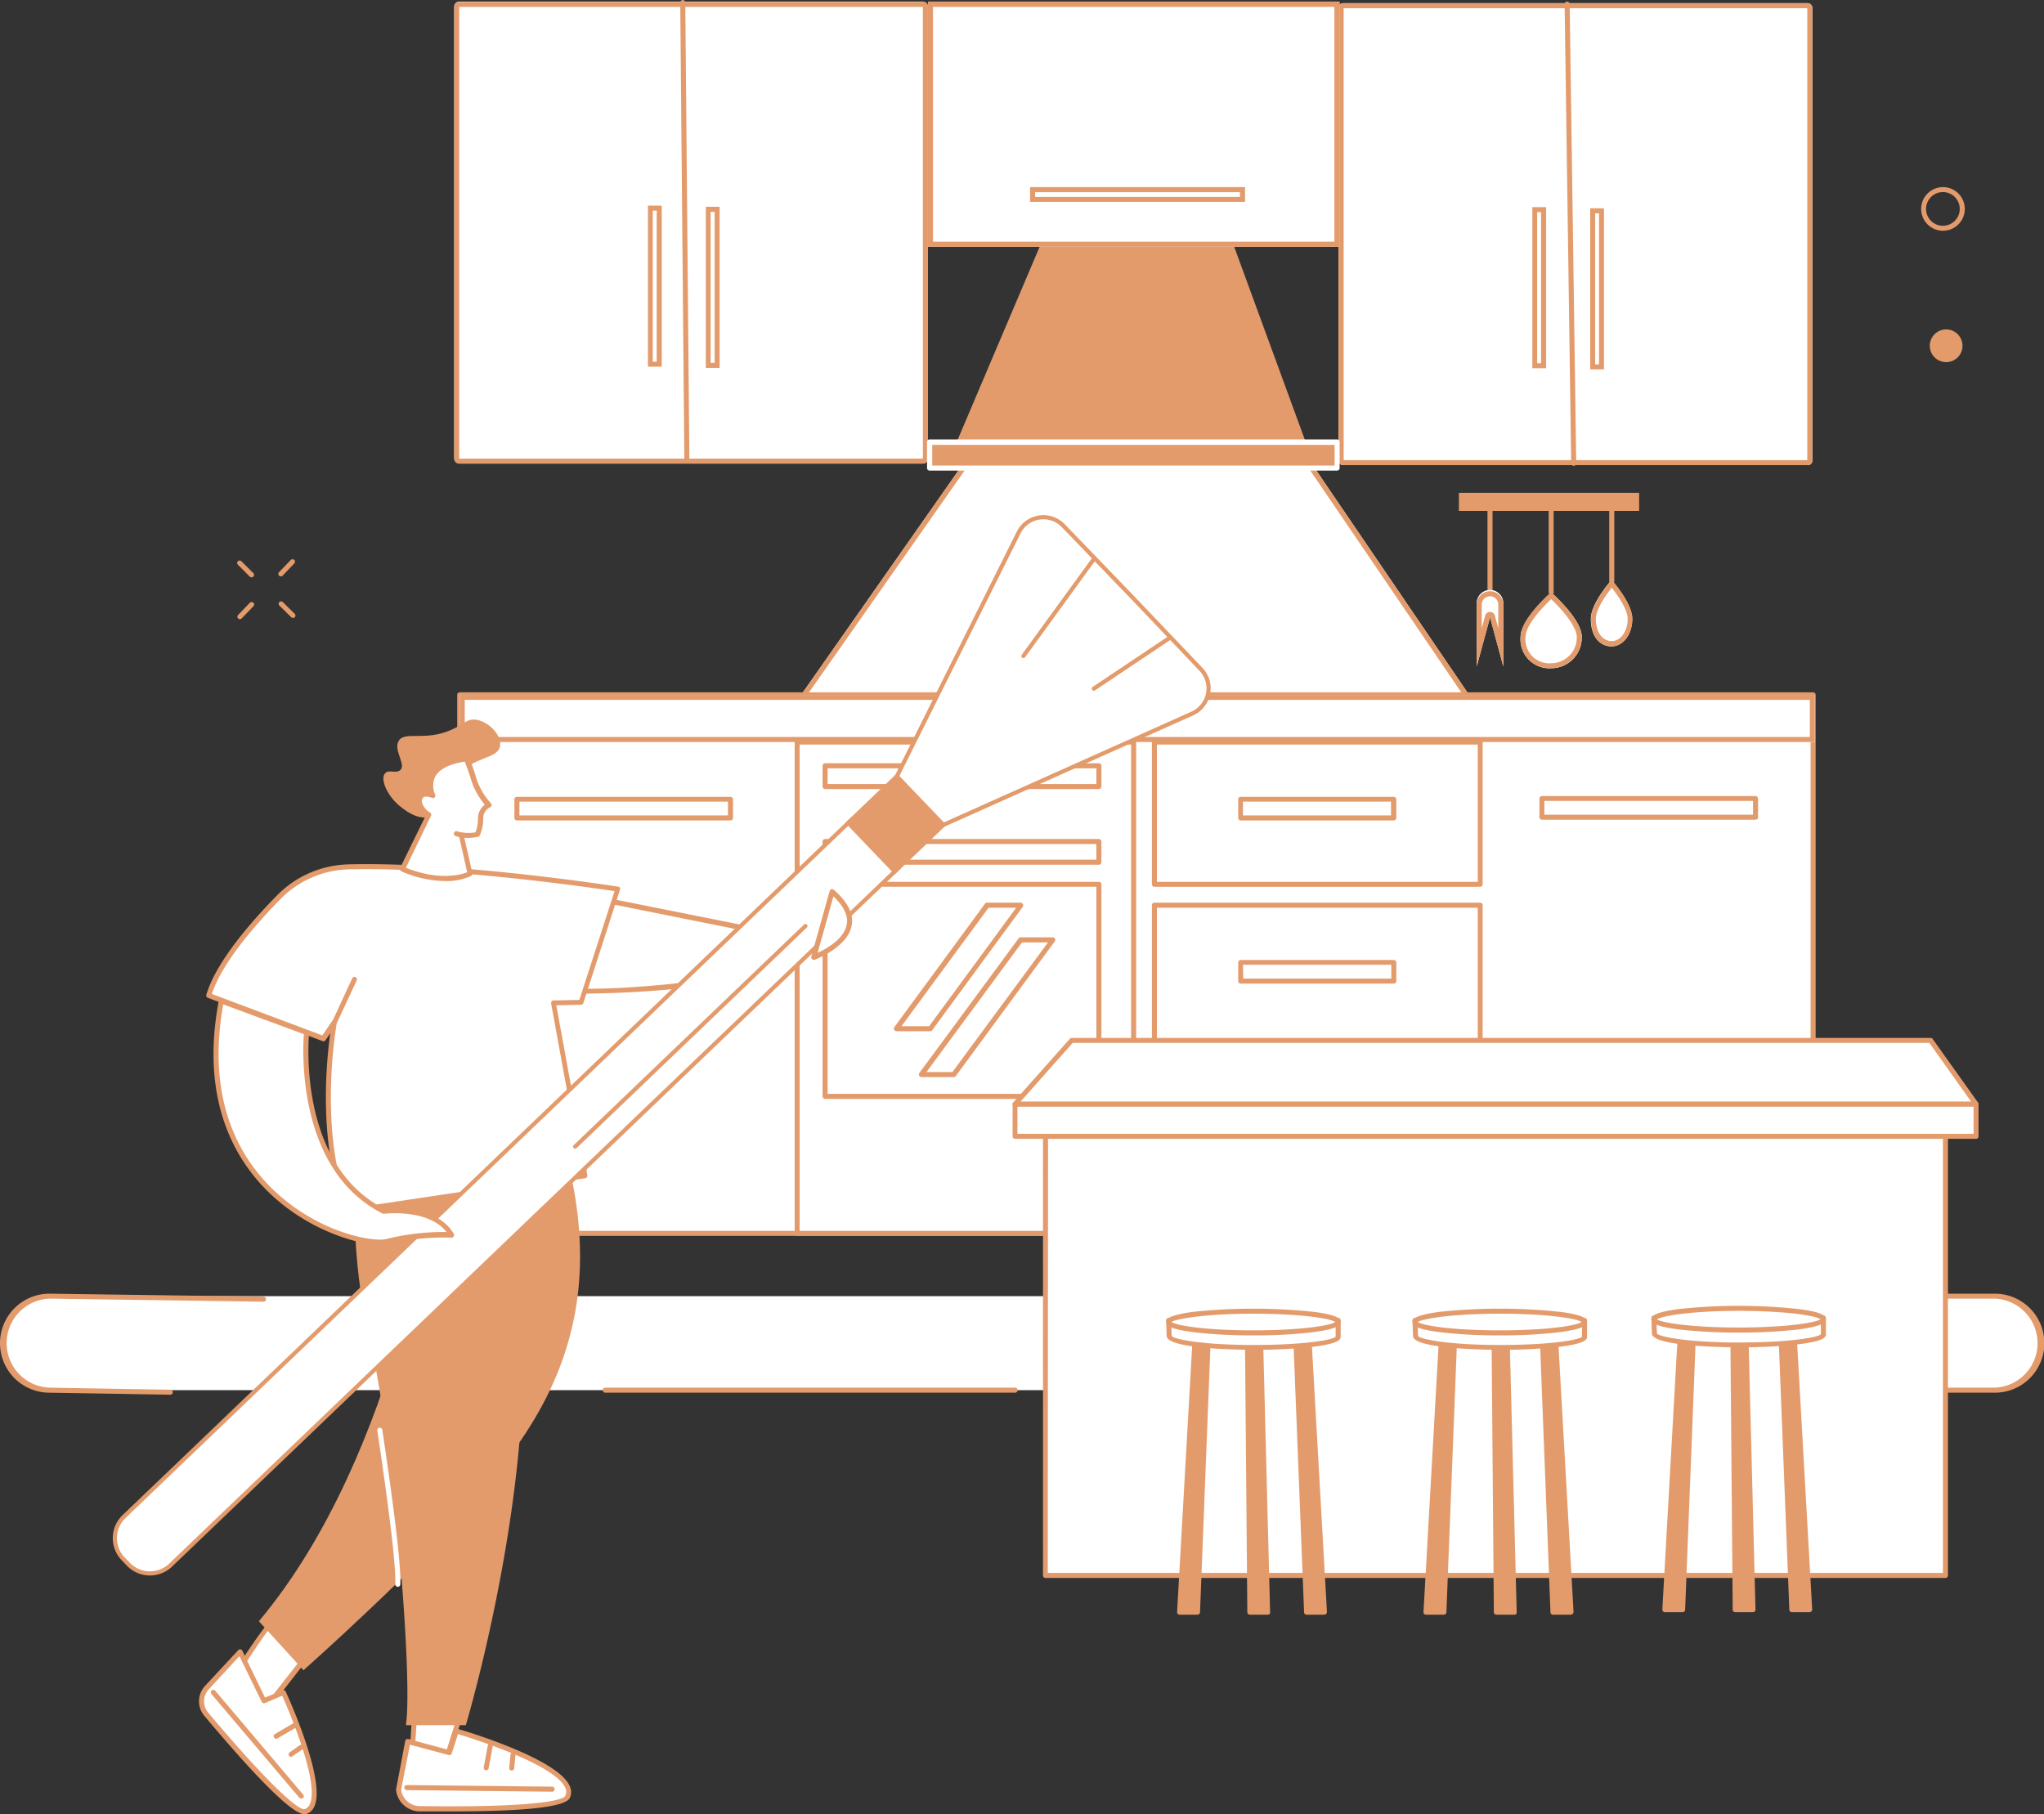 <svg xmlns="http://www.w3.org/2000/svg" viewBox="0 0 296 262.76"><rect x="0" y="0" width="296" height="262.76" fill="#333333" stroke="none"/><defs><style>.cls-1,.cls-3{fill:#fff;}.cls-2,.cls-4{fill:#e39b6c;}.cls-3,.cls-4,.cls-5{stroke:#e39b6c;stroke-linecap:round;stroke-miterlimit:10;stroke-width:0.6px;}.cls-5{fill:none;}</style></defs><title>Ресурс 4</title><g id="Слой_2" data-name="Слой 2"><g id="Слой_1-2" data-name="Слой 1"><g id="Custom_made_kitchens" data-name="Custom made kitchens"><path class="cls-1" d="M195.73,187.73h93.1a6.81,6.81,0,1,1,0,13.61H193C189.2,201.34,195.73,187.73,195.73,187.73Z"/><path class="cls-2" d="M288.83,201.71H193a1.36,1.36,0,0,1-1.2-.63c-1.56-2.48,3.11-12.39,3.65-13.51a.37.37,0,0,1,.33-.2h93.1a7.17,7.17,0,1,1,0,14.34ZM196,188.09c-1.47,3.1-4.71,10.82-3.59,12.6a.6.6,0,0,0,.58.29h95.88a6.45,6.45,0,0,0,0-12.89Z"/><path class="cls-1" d="M7.17,187.73H226.94a6.81,6.81,0,1,1,0,13.61H7.17a6.81,6.81,0,1,1,0-13.61Z"/><path class="cls-2" d="M24.67,202h0l-17.5-.29a7.17,7.17,0,0,1,0-14.34l31,.43a.36.36,0,0,1,.36.37.37.37,0,0,1-.37.36l-31-.44a6.45,6.45,0,0,0,0,12.89l17.5.3a.35.35,0,0,1,.36.37A.35.35,0,0,1,24.67,202Z"/><path class="cls-2" d="M147,201.71H87.66a.37.37,0,0,1-.37-.37.36.36,0,0,1,.37-.36H147a.37.37,0,0,1,.37.36A.38.38,0,0,1,147,201.71Z"/><polygon class="cls-1" points="213.8 102.2 114.67 102.56 140.18 66.18 189.03 65.81 213.8 102.2"/><path class="cls-2" d="M188.65,66.54l23.78,34.94-96.36.35,24.49-34.92Zm.38-.73-48.85.37-25.51,36.38,99.13-.36Z"/><rect class="cls-1" x="66.57" y="100.65" width="196" height="77.98"/><path class="cls-2" d="M262.57,179h-196a.36.36,0,0,1-.36-.36v-78a.36.36,0,0,1,.36-.37h196a.36.36,0,0,1,.36.37v78A.36.36,0,0,1,262.57,179Zm-195.64-.73H262.2V101H66.93Z"/><rect class="cls-1" x="66.57" y="100.65" width="196.24" height="6.83"/><path class="cls-2" d="M262.09,101.37v5.37H67.3v-5.37Zm.72-.72H66.57v6.82H262.81Z"/><rect class="cls-1" x="115.44" y="107.47" width="48.72" height="71.15"/><path class="cls-2" d="M164.16,179H115.44a.36.36,0,0,1-.36-.36V107.47a.36.36,0,0,1,.36-.36h48.72a.37.37,0,0,1,.37.36v71.16A.37.37,0,0,1,164.16,179Zm-48.36-.73h48V107.84h-48Z"/><path class="cls-2" d="M159.13,159.16H119.49a.38.38,0,0,1-.37-.37V128.08a.37.37,0,0,1,.37-.36h39.64a.36.36,0,0,1,.37.36v30.71A.37.37,0,0,1,159.13,159.16Zm-39.28-.73h38.92v-30H119.85Z"/><path class="cls-2" d="M138.11,156h-4.66a.38.38,0,0,1-.33-.2.35.35,0,0,1,0-.38l14.39-19.51a.35.35,0,0,1,.29-.15h4.66a.37.37,0,0,1,.29.58L138.4,155.87A.35.35,0,0,1,138.11,156Zm-3.94-.73h3.75l13.85-18.78H148Z"/><path class="cls-2" d="M134.7,149.36h-4.87a.38.38,0,0,1-.33-.2.35.35,0,0,1,0-.38l13.14-17.89a.35.35,0,0,1,.29-.15h4.87a.34.34,0,0,1,.32.2.35.35,0,0,1,0,.38L135,149.21A.38.38,0,0,1,134.7,149.36Zm-4.15-.73h4l12.61-17.16h-4Z"/><path class="cls-2" d="M159.13,125.24H119.49a.37.37,0,0,1-.37-.36v-3a.37.37,0,0,1,.37-.36h39.64a.36.36,0,0,1,.37.36v3A.36.36,0,0,1,159.13,125.24Zm-39.28-.73h38.92v-2.27H119.85Z"/><path class="cls-2" d="M159.13,114.28H119.49a.38.38,0,0,1-.37-.37v-3a.37.37,0,0,1,.37-.36h39.64a.36.36,0,0,1,.37.36v3A.37.37,0,0,1,159.13,114.28Zm-39.28-.73h38.92v-2.27H119.85Z"/><rect class="cls-1" x="167.17" y="107.47" width="47.17" height="20.61"/><path class="cls-2" d="M214.35,128.44H167.17a.36.36,0,0,1-.36-.36V107.47a.36.36,0,0,1,.36-.36h47.18a.36.36,0,0,1,.36.36v20.61A.36.36,0,0,1,214.35,128.44Zm-46.81-.72H214V107.84H167.54Z"/><rect class="cls-1" x="179.67" y="115.77" width="22.17" height="2.69"/><path class="cls-2" d="M201.84,118.83H179.67a.37.37,0,0,1-.36-.37v-2.68a.36.36,0,0,1,.36-.37h22.17a.37.37,0,0,1,.37.37v2.68A.38.38,0,0,1,201.84,118.83ZM180,118.1h21.44v-2H180Z"/><path class="cls-2" d="M105.79,118.83H74.85a.37.37,0,0,1-.36-.37v-2.68a.36.36,0,0,1,.36-.37h30.94a.36.36,0,0,1,.36.37v2.68A.37.37,0,0,1,105.79,118.83Zm-30.57-.73h30.2v-2H75.22Z"/><path class="cls-2" d="M254.22,118.72H223.29a.36.36,0,0,1-.36-.36v-2.69a.37.37,0,0,1,.36-.37h30.93a.37.37,0,0,1,.37.37v2.69A.36.36,0,0,1,254.22,118.72ZM223.65,118h30.21v-2H223.65Z"/><rect class="cls-1" x="167.17" y="131.1" width="47.17" height="20.61"/><path class="cls-2" d="M214.35,152.07H167.17a.36.36,0,0,1-.36-.36V131.1a.36.36,0,0,1,.36-.36h47.18a.36.36,0,0,1,.36.36v20.61A.36.36,0,0,1,214.35,152.07Zm-46.81-.73H214V131.47H167.54Z"/><rect class="cls-1" x="179.67" y="139.4" width="22.17" height="2.69"/><path class="cls-2" d="M201.84,142.46H179.67a.37.37,0,0,1-.36-.37V139.4a.36.36,0,0,1,.36-.36h22.17a.37.37,0,0,1,.37.36v2.69A.38.38,0,0,1,201.84,142.46Zm-21.8-.73h21.44v-2H180Z"/><rect class="cls-1" x="167.17" y="154.73" width="47.17" height="20.61"/><path class="cls-2" d="M214.35,175.7H167.17a.36.36,0,0,1-.36-.36V154.73a.36.36,0,0,1,.36-.36h47.18a.36.36,0,0,1,.36.36v20.61A.36.36,0,0,1,214.35,175.7ZM167.54,175H214V155.09H167.54Z"/><rect class="cls-1" x="179.67" y="163.03" width="22.17" height="2.69"/><path class="cls-2" d="M201.84,166.08H179.67a.36.36,0,0,1-.36-.36V163a.36.36,0,0,1,.36-.36h22.17a.37.37,0,0,1,.37.36v2.69A.37.37,0,0,1,201.84,166.08Zm-21.8-.72h21.44v-2H180Z"/><rect class="cls-2" x="211.27" y="71.38" width="26.1" height="2.62" transform="translate(448.64 145.38) rotate(180)"/><path class="cls-1" d="M230.37,89.62c0,2.65,1.36,4,3,4s3-1.69,3-4-3-5.62-3-5.62S230.37,87.35,230.37,89.62Z"/><path class="cls-2" d="M233.4,85.13c.94,1.16,2.31,3.16,2.31,4.49,0,1.81-1,3.23-2.31,3.23s-2.3-1.21-2.3-3.23C231.1,88.29,232.47,86.29,233.4,85.13Zm0-1.13s-3,3.35-3,5.62c0,2.65,1.36,4,3,4s3-1.69,3-4S233.4,84,233.4,84Z"/><path class="cls-2" d="M233.4,84.59a.37.37,0,0,1-.36-.37V72.85a.36.36,0,0,1,.36-.36.37.37,0,0,1,.37.36V84.22A.38.38,0,0,1,233.4,84.59Z"/><path class="cls-1" d="M220.2,92.24a4.19,4.19,0,0,0,4.43,4.55,4.43,4.43,0,0,0,4.43-4.55c0-2.6-4.43-6.44-4.43-6.44S220.2,89.64,220.2,92.24Z"/><path class="cls-2" d="M224.63,86.78c1.6,1.49,3.71,4,3.71,5.46a3.72,3.72,0,0,1-3.71,3.82,3.46,3.46,0,0,1-3.71-3.82C220.92,90.6,223.28,88.05,224.63,86.78Zm0-1s-4.43,3.84-4.43,6.44a4.19,4.19,0,0,0,4.43,4.55,4.43,4.43,0,0,0,4.43-4.55C229.06,89.64,224.63,85.8,224.63,85.8Z"/><path class="cls-2" d="M224.63,86.16a.36.36,0,0,1-.36-.36v-13a.36.36,0,1,1,.72,0v13A.36.36,0,0,1,224.63,86.16Z"/><path class="cls-2" d="M215.78,86a.37.37,0,0,1-.37-.37V72.85a.37.37,0,0,1,.73,0V85.63A.37.37,0,0,1,215.78,86Z"/><path class="cls-1" d="M213.85,96.51l1.93-7.11,1.92,7.11v-9a1.93,1.93,0,1,0-3.85,0Z"/><path class="cls-2" d="M215.78,86.36a1.19,1.19,0,0,1,1.19,1.2V91l-.49-1.83a.73.73,0,0,0-1.41,0L214.58,91V87.56A1.2,1.2,0,0,1,215.78,86.36Zm0-.73a1.93,1.93,0,0,0-1.93,1.93v9l1.93-7.11,1.92,7.11v-9A1.93,1.93,0,0,0,215.78,85.63Z"/><rect class="cls-1" x="65.78" y="0.23" width="68.6" height="66.91" rx="0.72"/><path class="cls-2" d="M133.65,1V66.42H66.5V1Zm0-.73H66.49a.71.71,0,0,0-.71.72V66.43a.71.71,0,0,0,.71.72h67.17a.72.72,0,0,0,.72-.72V1A.72.72,0,0,0,133.66.23Z"/><path class="cls-2" d="M99.46,66.73a.36.36,0,0,1-.36-.36l-.59-66A.37.37,0,0,1,98.87,0a.36.36,0,0,1,.37.36l.59,66a.37.37,0,0,1-.36.37Z"/><rect class="cls-1" x="83.15" y="40.43" width="23.33" height="2.03" transform="translate(136.26 -53.37) rotate(90)"/><path class="cls-2" d="M95.1,30.51V52.38h-.57V30.51Zm.73-.73h-2V53.11h2Z"/><rect class="cls-1" x="91.53" y="40.6" width="23.33" height="2.03" transform="translate(144.81 -61.59) rotate(90)"/><path class="cls-2" d="M103.49,30.68V52.55h-.58V30.68Zm.72-.73h-2V53.28h2Z"/><rect class="cls-1" x="193.85" y="0.46" width="68.6" height="66.91" rx="0.65"/><path class="cls-2" d="M261.72,1.19V66.64H194.58V1.19Zm.08-.73H194.5a.65.65,0,0,0-.65.65V66.72a.65.65,0,0,0,.65.65h67.3a.65.65,0,0,0,.65-.65V1.11A.65.65,0,0,0,261.8.46Z"/><path class="cls-2" d="M227.9,67.47a.37.37,0,0,1-.37-.36L226.58.6a.36.36,0,0,1,.36-.37.35.35,0,0,1,.37.35l.95,66.52a.37.37,0,0,1-.36.37Z"/><rect class="cls-1" x="211.22" y="40.65" width="23.33" height="2.03" transform="translate(264.55 -181.22) rotate(90)"/><path class="cls-2" d="M223.17,30.73V52.6h-.57V30.73Zm.73-.73h-2V53.33h2Z"/><rect class="cls-1" x="219.6" y="40.82" width="23.33" height="2.03" transform="translate(273.11 -189.43) rotate(90)"/><path class="cls-2" d="M231.56,30.9V52.77H231V30.9Zm.72-.73h-2V53.5h2Z"/><polygon class="cls-2" points="144.54 49.9 150.91 34.91 178.49 35.09 189.4 64.89 138.33 64.52 144.54 49.9"/><rect class="cls-2" x="134.63" y="64.03" width="59" height="3.76"/><path class="cls-1" d="M193.62,68.16h-59a.37.37,0,0,1-.37-.37V64a.36.36,0,0,1,.37-.36h59A.37.37,0,0,1,194,64v3.76A.38.38,0,0,1,193.62,68.16ZM135,67.43h58.27v-3H135Z"/><rect class="cls-1" x="134.38" y="0.23" width="59.59" height="35.51"/><path class="cls-2" d="M193.24,1V35H135.11V1ZM194,.23H134.38V35.74H194Z"/><rect class="cls-1" x="149.17" y="27.1" width="31.12" height="2.14"/><path class="cls-2" d="M179.57,27.83v.69H149.9v-.69Zm.73-.73H149.17v2.14H180.3Z"/><rect class="cls-1" x="151.4" y="163.03" width="130.32" height="65.15"/><path class="cls-2" d="M281.73,228.54H151.4a.36.36,0,0,1-.36-.36V163a.37.37,0,0,1,.36-.37H281.73a.37.37,0,0,1,.36.37v65.15A.36.36,0,0,1,281.73,228.54Zm-130-.73H281.36V163.39H151.77Z"/><polygon class="cls-1" points="286.16 159.92 146.97 159.92 155.17 150.69 279.58 150.69 286.16 159.92"/><path class="cls-2" d="M286.16,160.29H147a.37.37,0,0,1-.33-.22.35.35,0,0,1,.06-.39l8.2-9.23a.36.36,0,0,1,.27-.12H279.59a.35.35,0,0,1,.29.15l6.58,9.23a.35.35,0,0,1,0,.38A.36.36,0,0,1,286.16,160.29Zm-138.38-.73H285.45l-6.05-8.51H155.34Z"/><rect class="cls-1" x="146.97" y="159.92" width="139.19" height="4.65"/><path class="cls-2" d="M286.16,164.94H147a.36.36,0,0,1-.36-.36v-4.66a.36.36,0,0,1,.36-.36H286.16a.36.36,0,0,1,.36.36v4.66A.36.36,0,0,1,286.16,164.94Zm-138.82-.73H285.8v-3.92H147.34Z"/><polygon class="cls-2" points="209.1 233.5 210.65 193.94 208.79 193.06 206.5 233.5 209.1 233.5"/><path class="cls-2" d="M209.1,233.86h-2.6a.36.36,0,0,1-.26-.11.34.34,0,0,1-.1-.27L208.43,193a.35.35,0,0,1,.18-.29.34.34,0,0,1,.34,0l1.86.87a.37.37,0,0,1,.2.35l-1.55,39.55A.36.36,0,0,1,209.1,233.86Zm-2.21-.73h1.86l1.53-39-1.15-.55Z"/><polygon class="cls-2" points="227.48 233.5 225.2 193.19 223.34 194.15 224.89 233.5 227.48 233.5"/><path class="cls-2" d="M227.48,233.86h-2.59a.36.36,0,0,1-.36-.35L223,194.17a.36.36,0,0,1,.2-.34l1.85-1a.39.39,0,0,1,.35,0,.37.37,0,0,1,.19.29l2.28,40.32a.38.38,0,0,1-.1.27A.39.39,0,0,1,227.48,233.86Zm-2.24-.73h1.86l-2.23-39.36-1.15.6Z"/><polygon class="cls-2" points="219.31 233.5 218.27 194.56 216.35 193.85 216.7 233.5 219.31 233.5"/><path class="cls-2" d="M219.31,233.86H216.7a.37.37,0,0,1-.37-.36L216,193.85a.37.37,0,0,1,.16-.3.33.33,0,0,1,.33,0l1.92.7a.38.38,0,0,1,.23.34l1,38.94a.35.35,0,0,1-.1.26A.36.36,0,0,1,219.31,233.86Zm-2.25-.73h1.87l-1-38.32-1.19-.44Z"/><path class="cls-1" d="M204.91,191.26l.09,2.26c0,.86,5.45,1.62,12.23,1.62s12.24-.65,12.24-1.52v-2.36Z"/><path class="cls-2" d="M217.23,195.5c-.51,0-12.6,0-12.6-2l-.08-2.24a.38.38,0,0,1,.1-.27.36.36,0,0,1,.26-.11h24.56a.36.36,0,0,1,.36.36v2.36c0,.5-.47,1-3.89,1.45A76.32,76.32,0,0,1,217.23,195.5Zm-11.87-2c.45.54,4.88,1.3,11.87,1.3s11.41-.69,11.87-1.2v-1.94H205.29Zm0,0Z"/><ellipse class="cls-1" cx="217.18" cy="191.47" rx="12.27" ry="1.57"/><path class="cls-2" d="M217.18,193.41a72,72,0,0,1-8.72-.47c-3.45-.44-3.91-1-3.91-1.47s.46-1,3.91-1.47a83,83,0,0,1,17.45,0c3.45.44,3.91,1,3.91,1.47s-.46,1-3.91,1.47A72,72,0,0,1,217.18,193.41Zm-11.85-1.94c.68.52,5,1.21,11.85,1.21s11.18-.69,11.86-1.21c-.68-.51-5-1.2-11.86-1.2S206,191,205.33,191.47Zm23.78.07Z"/><polygon class="cls-2" points="173.42 233.5 174.97 193.94 173.11 193.06 170.82 233.5 173.42 233.5"/><path class="cls-2" d="M173.42,233.86h-2.6a.36.36,0,0,1-.26-.11.34.34,0,0,1-.1-.27L172.75,193a.33.33,0,0,1,.18-.29.34.34,0,0,1,.34,0l1.85.87a.36.36,0,0,1,.21.35l-1.55,39.55A.36.36,0,0,1,173.42,233.86Zm-2.21-.73h1.86l1.53-39-1.16-.55Z"/><polygon class="cls-2" points="191.8 233.5 189.52 193.19 187.66 194.15 189.21 233.5 191.8 233.5"/><path class="cls-2" d="M191.8,233.86h-2.59a.35.35,0,0,1-.36-.35l-1.55-39.34a.37.37,0,0,1,.19-.34l1.86-1a.39.39,0,0,1,.35,0,.33.33,0,0,1,.18.29l2.28,40.32a.37.37,0,0,1-.09.27A.39.39,0,0,1,191.8,233.86Zm-2.24-.73h1.86l-2.23-39.36-1.15.6Z"/><polygon class="cls-2" points="183.63 233.5 182.59 194.56 180.68 193.85 181.02 233.5 183.63 233.5"/><path class="cls-2" d="M183.63,233.86H181a.37.37,0,0,1-.37-.36l-.34-39.65a.37.37,0,0,1,.16-.3.33.33,0,0,1,.33,0l1.91.7a.38.38,0,0,1,.24.34l1,38.94a.35.35,0,0,1-.1.26A.38.38,0,0,1,183.63,233.86Zm-2.25-.73h1.87l-1-38.32-1.19-.44Z"/><path class="cls-1" d="M169.23,191.26l.09,2.26c0,.86,5.45,1.62,12.23,1.62s12.24-.65,12.24-1.52v-2.36Z"/><path class="cls-2" d="M181.55,195.5c-.51,0-12.6,0-12.6-2l-.08-2.24a.38.38,0,0,1,.1-.27.36.36,0,0,1,.26-.11h24.56a.36.36,0,0,1,.36.36v2.36c0,.5-.47,1-3.89,1.45A76.32,76.32,0,0,1,181.55,195.5Zm-11.87-2c.45.54,4.88,1.3,11.87,1.3s11.41-.69,11.87-1.2v-1.94H169.61Zm0,0Z"/><ellipse class="cls-1" cx="181.5" cy="191.47" rx="12.27" ry="1.57"/><path class="cls-2" d="M181.5,193.41a72,72,0,0,1-8.72-.47c-3.45-.44-3.91-1-3.91-1.47s.46-1,3.91-1.47a83,83,0,0,1,17.45,0c3.45.44,3.91,1,3.91,1.47s-.46,1-3.91,1.47A72,72,0,0,1,181.5,193.41Zm-11.85-1.94c.68.52,5,1.21,11.85,1.21s11.18-.69,11.86-1.21c-.68-.51-5.05-1.2-11.86-1.2S170.33,191,169.65,191.47Zm23.78.07Z"/><polygon class="cls-2" points="243.69 233.13 245.24 193.58 243.38 192.7 241.09 233.13 243.69 233.13"/><path class="cls-2" d="M243.69,233.5h-2.6a.38.38,0,0,1-.36-.39L243,192.68a.34.34,0,0,1,.17-.29.39.39,0,0,1,.35,0l1.85.88a.35.35,0,0,1,.21.34l-1.55,39.56A.37.37,0,0,1,243.69,233.5Zm-2.21-.73h1.85l1.54-39-1.16-.54Z"/><polygon class="cls-2" points="262.07 233.13 259.79 192.82 257.93 193.79 259.48 233.13 262.07 233.13"/><path class="cls-2" d="M262.07,233.5h-2.59a.36.36,0,0,1-.36-.35l-1.55-39.35a.35.35,0,0,1,.19-.33l1.86-1a.36.36,0,0,1,.53.3l2.28,40.31a.34.34,0,0,1-.1.27A.32.32,0,0,1,262.07,233.5Zm-2.24-.73h1.85l-2.22-39.37-1.15.61Z"/><polygon class="cls-2" points="253.9 233.13 252.86 194.19 250.94 193.48 251.29 233.13 253.9 233.13"/><path class="cls-2" d="M253.9,233.5h-2.61a.37.37,0,0,1-.37-.36l-.34-39.65a.36.36,0,0,1,.49-.35l1.91.71a.35.35,0,0,1,.24.33l1,38.94a.36.36,0,0,1-.36.38Zm-2.25-.73h1.87l-1-38.32-1.19-.44Z"/><path class="cls-1" d="M239.5,190.9l.08,2.25c0,.87,5.46,1.62,12.24,1.62s12.24-.65,12.24-1.51V190.9Z"/><path class="cls-2" d="M251.82,195.14c-.51,0-12.6,0-12.6-2l-.08-2.24a.32.32,0,0,1,.1-.26.36.36,0,0,1,.26-.11h24.56a.36.36,0,0,1,.36.36v2.36c0,.5-.47,1-3.9,1.44A75.75,75.75,0,0,1,251.82,195.14Zm-11.87-2c.45.54,4.88,1.3,11.87,1.3s11.41-.69,11.87-1.2v-2H239.88Zm0,0h0Z"/><ellipse class="cls-1" cx="251.77" cy="191.11" rx="12.27" ry="1.57"/><path class="cls-2" d="M251.77,193a72.18,72.18,0,0,1-8.72-.46c-3.45-.44-3.91-1-3.91-1.47s.46-1,3.91-1.47a81.22,81.22,0,0,1,17.45,0c3.44.44,3.91,1,3.91,1.47s-.47,1-3.91,1.47A72.36,72.36,0,0,1,251.77,193Zm-11.85-1.93c.67.51,5.05,1.2,11.85,1.2s11.18-.69,11.86-1.2c-.68-.52-5.05-1.21-11.86-1.21S240.59,190.59,239.92,191.11Zm23.78.06Z"/><polygon class="cls-1" points="60.09 247.52 59.66 254.28 64.93 253.92 67.09 247.02 60.09 247.52"/><path class="cls-2" d="M59.66,254.64a.4.4,0,0,1-.26-.1.37.37,0,0,1-.1-.28l.43-6.76a.36.36,0,0,1,.34-.34l7-.51a.41.41,0,0,1,.31.14.38.38,0,0,1,.06.34L65.28,254a.38.38,0,0,1-.32.25l-5.27.36Zm.78-6.78-.39,6,4.61-.32,1.93-6.15Z"/><path class="cls-1" d="M38.91,235.59c-.81.62-5.42,7.81-5.42,7.81l4.42,4.78L44,240.49Z"/><path class="cls-2" d="M37.91,248.54a.32.32,0,0,1-.26-.12l-4.43-4.77a.36.36,0,0,1,0-.44c.48-.75,4.67-7.27,5.5-7.91a.38.38,0,0,1,.48,0l5.05,4.9a.37.37,0,0,1,0,.49l-6,7.68a.35.35,0,0,1-.27.14Zm-4-5.18,3.94,4.26,5.58-7.1-4.56-4.42C38.05,237.11,35.56,240.86,34,243.36Z"/><path class="cls-1" d="M34.76,239.23,30,244.44a2.88,2.88,0,0,0-.09,3.82c3.7,4.41,12.55,14.67,14.34,14.12,4.21-1.29-3.16-17.26-3.16-17.26l-2.84,1.2Z"/><path class="cls-2" d="M44.1,262.76c-1.69,0-6.57-4.79-14.52-14.26a3.27,3.27,0,0,1,.1-4.31L34.5,239a.35.35,0,0,1,.32-.11.33.33,0,0,1,.27.2l3.29,6.78,2.52-1.06a.36.36,0,0,1,.47.18c.24.52,5.87,12.8,4.16,16.62a1.93,1.93,0,0,1-1.22,1.14Zm-9.43-22.89-4.45,4.82a2.53,2.53,0,0,0-.08,3.34c8.18,9.75,12.8,14,13.87,14l.08,0a1.2,1.2,0,0,0,.78-.73c1.43-3.21-3.13-13.72-4-15.7l-2.5,1.06a.36.36,0,0,1-.47-.18Z"/><path class="cls-2" d="M43.61,260.49a.36.36,0,0,1-.27-.12L30.58,245.31a.37.37,0,0,1,.56-.47L43.89,259.9a.36.36,0,0,1,0,.51A.35.35,0,0,1,43.61,260.49Z"/><path class="cls-2" d="M40,251.83a.36.36,0,0,1-.32-.18.37.37,0,0,1,.13-.5l2.72-1.59a.37.37,0,0,1,.37.63l-2.72,1.59A.31.31,0,0,1,40,251.83Z"/><path class="cls-2" d="M42.16,254.46a.36.36,0,0,1-.29-.16.35.35,0,0,1,.08-.5l1.49-1.06a.37.37,0,0,1,.42.6l-1.49,1A.38.38,0,0,1,42.16,254.46Z"/><path class="cls-2" d="M37.49,234.81l6.46,7.1S61.84,226,68.81,217.26,88,195,82.71,170.28L63,170.18S58.1,210.24,37.49,234.81Z"/><path class="cls-1" d="M59,252.23l-1.32,7a3.09,3.09,0,0,0,3,2.75c6.15.1,20.64.12,21.45-1.7,1.9-4.32-16.17-9.53-16.17-9.53l-1,3.13Z"/><path class="cls-2" d="M65.56,262.35c-1.51,0-3.11,0-4.82,0a3.47,3.47,0,0,1-3.38-3.08.4.4,0,0,1,0-.11l1.32-7a.38.38,0,0,1,.45-.29l5.65,1.52.91-2.8a.36.36,0,0,1,.44-.24c.59.17,14.45,4.21,16.34,8.26a2,2,0,0,1,.06,1.76C82,261.69,76.25,262.35,65.56,262.35Zm-7.47-3.15a2.73,2.73,0,0,0,2.66,2.38c15,.23,20.75-.66,21.11-1.49a1.34,1.34,0,0,0,0-1.17c-1.6-3.42-13.38-7.11-15.54-7.76l-.9,2.79a.36.36,0,0,1-.44.24l-5.61-1.5Z"/><path class="cls-2" d="M80,259.5h0l-21.09-.23a.36.36,0,0,1-.36-.37.35.35,0,0,1,.36-.36l21.1.23a.37.37,0,0,1,0,.73Z"/><path class="cls-2" d="M70.41,256.39h-.07a.35.35,0,0,1-.29-.42l.62-3.31a.36.36,0,1,1,.71.13l-.62,3.31A.35.35,0,0,1,70.41,256.39Z"/><path class="cls-2" d="M74.07,256.44h0a.37.37,0,0,1-.33-.4l.19-1.93a.36.36,0,1,1,.72.07l-.19,1.93A.35.35,0,0,1,74.07,256.44Z"/><path class="cls-2" d="M51.76,166.56A85.53,85.53,0,0,0,53.53,194c3.44,14.36,6.29,49.24,5.25,55.86l8.68,0s16.16-54,3.48-80.27Z"/><path class="cls-1" d="M57.58,229.82h0a.37.37,0,0,1-.34-.39c.21-3.93-2.57-22-2.6-22.23a.35.35,0,0,1,.3-.41.36.36,0,0,1,.42.3c.11.75,2.82,18.38,2.61,22.38A.37.37,0,0,1,57.58,229.82Z"/><path class="cls-1" d="M81.51,129.17l36.5,7.3-6.09,4.35s-26.09,4.82-36.61,1.71Z"/><path class="cls-2" d="M85.49,143.9a39.65,39.65,0,0,1-10.28-1,.36.36,0,0,1-.23-.2.34.34,0,0,1,0-.31L81.18,129a.37.37,0,0,1,.39-.21l36.5,7.3a.39.39,0,0,1,.3.28.38.38,0,0,1-.15.38l-6.09,4.35a.44.44,0,0,1-.16.06A147.79,147.79,0,0,1,85.49,143.9Zm-9.67-1.61c10.45,2.74,34.15-1.53,36-1.81l5.3-3.79-35.36-7.11Z"/><path class="cls-1" d="M50.4,175.43l34.34-5.14-4.57-25,4-.08,5.29-16.38s-23.22-3.65-39-3.22A14.67,14.67,0,0,0,40.36,130c-3.71,3.77-8.76,9.54-10.14,14.22l16.62,6.27,1.58-2.33S45.48,163.86,50.4,175.43Z"/><path class="cls-2" d="M50.4,175.79a.36.36,0,0,1-.34-.22c-4-9.38-2.83-21.58-2.24-25.91l-.68,1a.36.36,0,0,1-.43.13L30.1,144.52a.36.36,0,0,1-.22-.44c1.38-4.69,6.32-10.41,10.22-14.38a15,15,0,0,1,10.34-4.51c15.65-.42,38.85,3.19,39.08,3.23a.31.31,0,0,1,.25.16.38.38,0,0,1,0,.31l-5.29,16.38a.36.36,0,0,1-.34.25l-3.58.08,4.5,24.62a.4.4,0,0,1-.07.28.36.36,0,0,1-.24.15l-34.34,5.14Zm-2-28,.14,0a.38.38,0,0,1,.22.41c0,.15-2.82,15.53,1.84,26.84L84.31,170l-4.5-24.67a.36.36,0,0,1,.08-.3.34.34,0,0,1,.27-.13l3.74-.08L89,129.07c-3.22-.49-24.12-3.54-38.53-3.15a14.29,14.29,0,0,0-9.84,4.29c-3.75,3.82-8.48,9.27-9.95,13.75l16,6,1.42-2.09A.35.35,0,0,1,48.42,147.76Z"/><path class="cls-2" d="M48.42,148.49a.42.42,0,0,1-.15,0,.37.37,0,0,1-.18-.48L51,141.7a.37.37,0,0,1,.49-.18.36.36,0,0,1,.17.48l-2.93,6.28A.36.36,0,0,1,48.42,148.49Z"/><path class="cls-2" d="M62.09,118.33c-1.74.44-3.66-1.14-4.24-1.62-1.88-1.56-2.9-4.07-2-4.79.54-.46,1.46.13,2.07-.35,1-.74-1-2.91-.19-4.25.87-1.51,3.77.11,7.66-1.63,1.79-.79,2.14-1.56,3.37-1.47,1.87.14,3.9,2.19,3.66,3.79-.28,2-3.73,1.38-6.54,4.58C63.44,115.32,64.06,117.83,62.09,118.33Z"/><path class="cls-1" d="M70.42,116.08a10.14,10.14,0,0,1-1.8-3.4c-.51-1.64-1-2.82-1-2.82-7.06,1-4.86,5.32-4.86,5.32s-2-.87-2,.91A2.8,2.8,0,0,0,62.15,118l-3.87,7.92c6.17,2.6,9.8.69,9.8.69l-1.27-5.62a6.71,6.71,0,0,0,2.36-.1,5.87,5.87,0,0,0,.47-2.38,2.1,2.1,0,0,1,1.23-1.86Z"/><path class="cls-2" d="M64.46,127.61a16.36,16.36,0,0,1-6.32-1.4.41.41,0,0,1-.2-.21.41.41,0,0,1,0-.29l3.73-7.63a3,3,0,0,1-1.26-2,1.45,1.45,0,0,1,.58-1.28,1.7,1.7,0,0,1,1.18-.17,3.45,3.45,0,0,1,.26-2.5c.73-1.39,2.45-2.28,5.12-2.64a.36.36,0,0,1,.38.22,28.62,28.62,0,0,1,1,2.85,9.69,9.69,0,0,0,1.73,3.28l.44.52a.32.32,0,0,1,.08.31.34.34,0,0,1-.2.25,1.75,1.75,0,0,0-1,1.54,6.09,6.09,0,0,1-.5,2.53.37.37,0,0,1-.24.2,7.07,7.07,0,0,1-2,.15l1.17,5.13a.37.37,0,0,1-.19.4A8.53,8.53,0,0,1,64.46,127.61Zm-5.68-1.93c4.81,1.93,8,1,8.88.66L66.45,121a.36.36,0,0,1,.09-.33.35.35,0,0,1,.32-.11,6.62,6.62,0,0,0,2,0,5.69,5.69,0,0,0,.36-2.07,2.48,2.48,0,0,1,1-1.95l-.17-.19v0a10.39,10.39,0,0,1-1.86-3.52c-.36-1.15-.72-2.09-.89-2.52-2.26.35-3.7,1.09-4.29,2.21a3.06,3.06,0,0,0,0,2.55.35.35,0,0,1-.06.41.35.35,0,0,1-.41.08c-.21-.09-.87-.3-1.2-.09a.79.79,0,0,0-.25.68,2.55,2.55,0,0,0,1.16,1.52.36.36,0,0,1,.16.49Z"/><path class="cls-2" d="M66.81,121.3h-.09L66,121.1a.36.36,0,0,1,.18-.7l.74.19a.36.36,0,0,1-.09.71Z"/><path class="cls-3" d="M1.67,169.31H147.6a0,0,0,0,1,0,0v9.74a0,0,0,0,1,0,0H1.67a4.33,4.33,0,0,1-4.33-4.33v-1.08a4.33,4.33,0,0,1,4.33-4.33Z" transform="translate(-100.36 98.54) rotate(-43.77)"/><rect class="cls-4" x="124.86" y="114.45" width="9.74" height="9.74" transform="translate(-46.5 122.91) rotate(-43.77)"/><path class="cls-3" d="M129.88,112.44l3.37,3.52,3.37,3.51,36-16.11a4,4,0,0,0,1.26-6.46L164,86.53,154,76.16a4,4,0,0,0-6.5,1Z"/><line class="cls-5" x1="83.29" y1="166.07" x2="116.64" y2="134.12"/><line class="cls-5" x1="148.2" y1="95.02" x2="158.5" y2="80.84"/><line class="cls-5" x1="158.4" y1="99.74" x2="169.5" y2="92.31"/><path class="cls-1" d="M32.06,145l12.34,4.55s-2.08,19.29,11.25,25.93c0,0,7.23-.9,9.73,3.39a35.26,35.26,0,0,0-9.29.94C51.85,181,26.63,173.68,32.06,145Z"/><path class="cls-2" d="M55,180.27c-3.25,0-10.1-2.05-15.56-7.09-5.09-4.68-10.57-13.4-7.75-28.27a.34.34,0,0,1,.18-.25.39.39,0,0,1,.3,0l12.35,4.56a.38.38,0,0,1,.24.38c0,.19-1.9,19,10.95,25.51,1-.1,7.53-.61,10,3.59a.37.37,0,0,1-.34.55,35.16,35.16,0,0,0-9.18.92A4.25,4.25,0,0,1,55,180.27Zm-22.67-34.8c-2.57,14.29,2.7,22.66,7.6,27.18,6.49,6,14.21,7.29,16.05,6.79a34.39,34.39,0,0,1,8.69-1c-2.64-3.39-8.92-2.66-9-2.65a.46.46,0,0,1-.21,0C43,169.55,43.83,152.21,44,149.78Z"/><path class="cls-1" d="M117.84,138.68s9.63-3.5,2.66-9.51Z"/><path class="cls-2" d="M117.84,139a.38.38,0,0,1-.25-.09.37.37,0,0,1-.1-.37l2.66-9.51a.41.41,0,0,1,.25-.25.38.38,0,0,1,.34.08c2,1.75,2.91,3.49,2.6,5.17-.59,3.18-5.18,4.88-5.37,5A.3.3,0,0,1,117.84,139Zm2.86-9.2-2.3,8.21c1.25-.58,3.84-2,4.22-4.11C122.86,132.65,122.21,131.27,120.7,129.84Z"/></g><path class="cls-2" d="M36.46,87.2a.33.33,0,0,1,.24.1.35.35,0,0,1,0,.5L35,89.57a.36.36,0,0,1-.52-.5l1.69-1.76A.33.33,0,0,1,36.46,87.2Z"/><path class="cls-2" d="M42.37,81a.35.35,0,0,1,.25.1.36.36,0,0,1,0,.5l-1.69,1.77a.36.36,0,0,1-.52-.5l1.69-1.76A.34.34,0,0,1,42.37,81Z"/><path class="cls-2" d="M40.71,87.1a.36.36,0,0,1,.25.11l1.72,1.69a.35.35,0,0,1,0,.5.36.36,0,0,1-.5,0l-1.72-1.69a.36.36,0,0,1,0-.51A.36.36,0,0,1,40.71,87.1Z"/><path class="cls-2" d="M34.71,81.19a.35.35,0,0,1,.25.1L36.68,83a.36.36,0,0,1-.51.51L34.46,81.8a.35.35,0,0,1,.25-.61Z"/><path class="cls-2" d="M281.36,27.1a3.16,3.16,0,1,1-3.15,3.16A3.17,3.17,0,0,1,281.36,27.1Zm0,5.6a2.44,2.44,0,1,0-2.44-2.44A2.44,2.44,0,0,0,281.36,32.7Z"/><circle class="cls-2" cx="281.83" cy="50.08" r="2.37"/></g></g></svg>